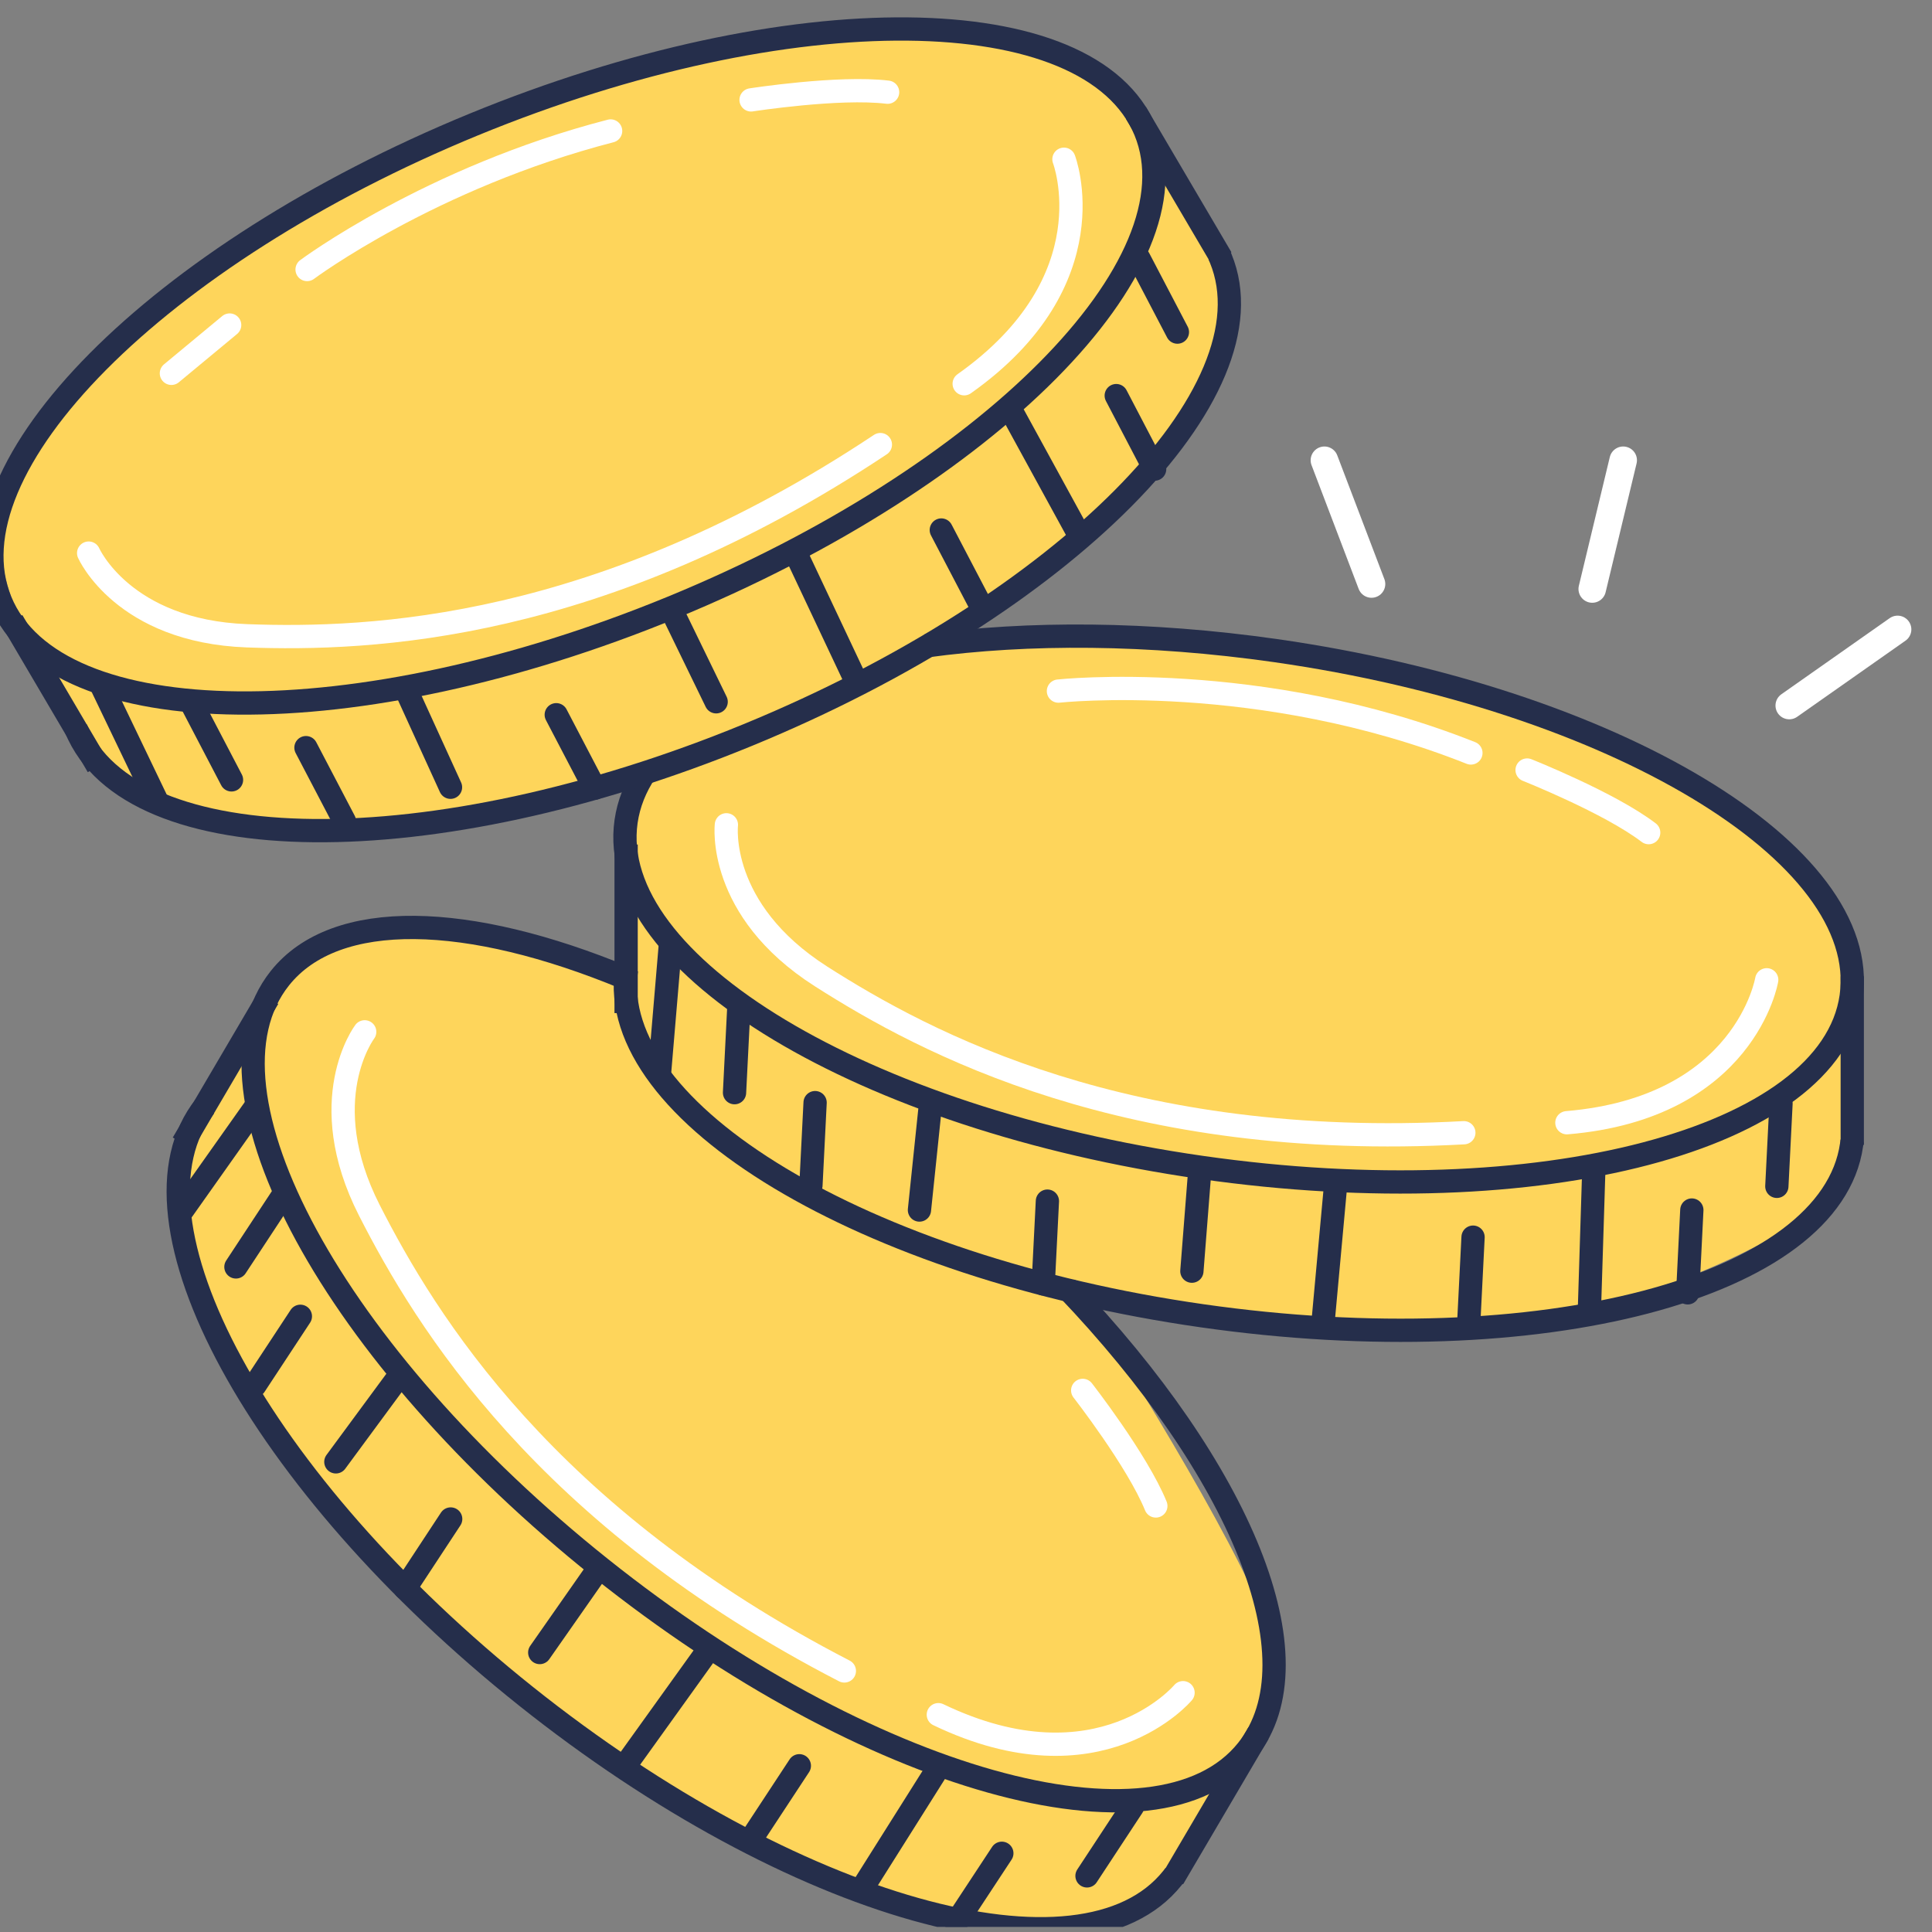 <svg width="106" height="106" viewBox="0 0 106 106" fill="none" xmlns="http://www.w3.org/2000/svg">
<rect x="0" y="0" width="106" height="106" fill="#808080" stroke="none"/>
<g clip-path="url(#clip0_583_851)">
<path d="M39.245 100.522C31.443 96.975 25.768 89.882 19.384 84.207C19.384 83.971 18.533 82.505 15.128 78.533C11.722 74.56 9.926 67.42 9.453 64.346L12.29 58.671C13.473 56.07 16.972 50.869 21.512 50.869C26.051 50.869 31.915 52.76 34.279 53.706V46.613C34.279 43.775 35.225 42.593 35.698 42.357C34.989 42.357 32.861 42.64 30.023 43.775C16.404 47.748 7.798 44.485 5.198 42.357C2.833 38.574 -1.47 30.156 0.232 26.751C2.36 22.495 15.838 7.6 34.989 3.344C50.311 -0.061 58.397 2.398 60.525 4.053L66.909 13.983C67.382 14.693 67.902 17.246 66.2 21.786C64.498 26.326 55.56 32.663 51.304 35.263C53.432 35.027 59.958 34.838 69.037 35.973C91.026 38.101 98.12 47.322 100.248 49.45C102.376 51.578 101.666 60.799 101.666 63.637C101.666 66.474 91.736 71.439 82.514 72.858C75.138 73.993 63.836 71.912 59.107 70.73C62.18 75.459 68.612 85.909 69.747 89.882C71.165 94.847 67.619 96.975 63.363 104.068C55.56 107.615 47.048 104.068 39.245 100.522Z" fill="#FED55B"/>
<path d="M75.249 32.042L72.664 25.252" stroke="white" stroke-width="1.51" stroke-linecap="round"/>
<path d="M87.359 32.316L89.057 25.252" stroke="white" stroke-width="1.51" stroke-linecap="round"/>
<path d="M98.168 38.71L104.112 34.533" stroke="white" stroke-width="1.51" stroke-linecap="round"/>
<path d="M50.812 35.437C56.401 34.671 63.01 34.701 69.984 35.696C88.545 38.349 102.683 46.85 101.565 54.681C100.444 62.511 84.492 66.708 65.931 64.052C47.37 61.396 33.232 52.898 34.35 45.068C34.49 44.096 34.856 43.181 35.429 42.325" stroke="#252E4B" stroke-width="1.277" stroke-miterlimit="10"/>
<path d="M101.613 62.595C101.604 62.669 101.595 62.744 101.586 62.818C100.465 70.649 84.512 74.846 65.951 72.19C47.39 69.537 33.253 61.036 34.371 53.205" stroke="#252E4B" stroke-width="1.277" stroke-miterlimit="10"/>
<path d="M101.625 53.566V62.818" stroke="#252E4B" stroke-width="1.277" stroke-miterlimit="10"/>
<path d="M73.277 65.039L72.546 73.012" stroke="#252E4B" stroke-width="1.277" stroke-miterlimit="10"/>
<path d="M87.437 64.419L87.186 72.422" stroke="#252E4B" stroke-width="1.277" stroke-miterlimit="10"/>
<path d="M34.352 46.335V55.584" stroke="#252E4B" stroke-width="1.277" stroke-miterlimit="10"/>
<path d="M39.854 45.253C39.854 45.253 39.308 49.906 45.043 53.569C50.778 57.233 61.858 63.161 80.314 62.148" stroke="white" stroke-width="1.277" stroke-miterlimit="10" stroke-linecap="round"/>
<path d="M96.931 53.757C96.931 53.757 95.76 60.779 85.968 61.599" stroke="white" stroke-width="1.277" stroke-miterlimit="10" stroke-linecap="round"/>
<path d="M83.785 42.248C83.785 42.248 88.309 44.043 90.456 45.682" stroke="white" stroke-width="1.277" stroke-miterlimit="10" stroke-linecap="round"/>
<path d="M58.072 37.917C58.072 37.917 69.113 36.707 80.702 41.312" stroke="white" stroke-width="1.277" stroke-miterlimit="10" stroke-linecap="round"/>
<path d="M51.039 60.699L50.446 66.389" stroke="#252E4B" stroke-width="1.277" stroke-miterlimit="10" stroke-linecap="round"/>
<path d="M57.237 70.443L57.466 65.9" stroke="#252E4B" stroke-width="1.277" stroke-miterlimit="10" stroke-linecap="round"/>
<path d="M80.591 72.422L80.82 67.877" stroke="#252E4B" stroke-width="1.277" stroke-miterlimit="10" stroke-linecap="round"/>
<path d="M92.597 70.932L92.823 66.389" stroke="#252E4B" stroke-width="1.277" stroke-miterlimit="10" stroke-linecap="round"/>
<path d="M97.487 65.089L97.716 60.544" stroke="#252E4B" stroke-width="1.277" stroke-miterlimit="10" stroke-linecap="round"/>
<path d="M44.492 65.039L44.721 60.496" stroke="#252E4B" stroke-width="1.277" stroke-miterlimit="10" stroke-linecap="round"/>
<path d="M40.3 59.95L40.529 55.405" stroke="#252E4B" stroke-width="1.277" stroke-miterlimit="10" stroke-linecap="round"/>
<path d="M36.196 58.743L36.777 51.867" stroke="#252E4B" stroke-width="1.277" stroke-miterlimit="10" stroke-linecap="round"/>
<path d="M65.81 64.434L65.393 69.743" stroke="#252E4B" stroke-width="1.277" stroke-miterlimit="10" stroke-linecap="round"/>
<path d="M58.51 70.646C68.049 80.622 72.415 91.025 68.433 96.017C63.5 102.199 47.619 97.731 32.962 86.038C18.306 74.345 10.425 59.852 15.358 53.667C18.422 49.825 25.713 50.096 34.31 53.655" stroke="#252E4B" stroke-width="1.277" stroke-miterlimit="10"/>
<path d="M64.461 102.861C64.416 102.921 64.371 102.98 64.324 103.04C59.391 109.222 43.509 104.754 28.853 93.061C14.197 81.367 6.316 66.875 11.249 60.69" stroke="#252E4B" stroke-width="1.277" stroke-miterlimit="10"/>
<path d="M69.047 95.085L64.361 103.058" stroke="#252E4B" stroke-width="1.277" stroke-miterlimit="10"/>
<path d="M38.794 90.611L34.126 97.114" stroke="#252E4B" stroke-width="1.277" stroke-miterlimit="10"/>
<path d="M51.314 97.249L47.046 104.021" stroke="#252E4B" stroke-width="1.277" stroke-miterlimit="10"/>
<path d="M14.715 54.758L10.029 62.735" stroke="#252E4B" stroke-width="1.277" stroke-miterlimit="10"/>
<path d="M20.009 56.612C20.009 56.612 17.18 60.347 20.268 66.41C23.356 72.472 29.905 83.2 46.326 91.677" stroke="white" stroke-width="1.277" stroke-miterlimit="10" stroke-linecap="round"/>
<path d="M64.908 92.87C64.908 92.87 60.338 98.33 51.482 94.077" stroke="white" stroke-width="1.277" stroke-miterlimit="10" stroke-linecap="round"/>
<path d="M59.403 76.285C59.403 76.285 62.396 80.124 63.415 82.625" stroke="white" stroke-width="1.277" stroke-miterlimit="10" stroke-linecap="round"/>
<path d="M21.822 75.599L18.427 80.205" stroke="#252E4B" stroke-width="1.277" stroke-miterlimit="10" stroke-linecap="round"/>
<path d="M22.227 87.141L24.727 83.34" stroke="#252E4B" stroke-width="1.277" stroke-miterlimit="10" stroke-linecap="round"/>
<path d="M41.358 100.679L43.856 96.879" stroke="#252E4B" stroke-width="1.277" stroke-miterlimit="10" stroke-linecap="round"/>
<path d="M52.465 105.481L54.966 101.681" stroke="#252E4B" stroke-width="1.277" stroke-miterlimit="10" stroke-linecap="round"/>
<path d="M59.639 102.921L62.139 99.12" stroke="#252E4B" stroke-width="1.277" stroke-miterlimit="10" stroke-linecap="round"/>
<path d="M13.979 76.019L16.48 72.219" stroke="#252E4B" stroke-width="1.277" stroke-miterlimit="10" stroke-linecap="round"/>
<path d="M12.944 69.51L15.445 65.709" stroke="#252E4B" stroke-width="1.277" stroke-miterlimit="10" stroke-linecap="round"/>
<path d="M10.018 66.392L14.003 60.759" stroke="#252E4B" stroke-width="1.277" stroke-miterlimit="10" stroke-linecap="round"/>
<path d="M32.665 86.303L29.613 90.667" stroke="#252E4B" stroke-width="1.277" stroke-miterlimit="10" stroke-linecap="round"/>
<path d="M36.875 33.329C54.219 26.205 65.843 14.498 62.838 7.182C59.832 -0.135 43.336 -0.292 25.991 6.832C8.647 13.956 -2.977 25.663 0.029 32.98C3.034 40.297 19.53 40.453 36.875 33.329Z" stroke="#252E4B" stroke-width="1.277" stroke-miterlimit="10"/>
<path d="M66.888 13.979C66.918 14.048 66.948 14.117 66.978 14.185C69.982 21.503 58.36 33.208 41.015 40.332C23.671 47.456 7.175 47.298 4.171 39.983" stroke="#252E4B" stroke-width="1.277" stroke-miterlimit="10"/>
<path d="M62.323 6.193L67.012 14.163" stroke="#252E4B" stroke-width="1.277" stroke-miterlimit="10"/>
<path d="M43.706 30.453L47.122 37.697" stroke="#252E4B" stroke-width="1.277" stroke-miterlimit="10"/>
<path d="M55.594 22.742L59.436 29.765" stroke="#252E4B" stroke-width="1.277" stroke-miterlimit="10"/>
<path d="M0.676 34.069L5.367 42.042" stroke="#252E4B" stroke-width="1.277" stroke-miterlimit="10"/>
<path d="M4.864 30.346C4.864 30.346 6.754 34.632 13.553 34.883C20.352 35.133 32.91 34.623 48.302 24.393" stroke="white" stroke-width="1.277" stroke-miterlimit="10" stroke-linecap="round"/>
<path d="M58.374 8.736C58.374 8.736 60.925 15.383 52.901 21.055" stroke="white" stroke-width="1.277" stroke-miterlimit="10" stroke-linecap="round"/>
<path d="M41.208 5.481C41.208 5.481 46.019 4.733 48.699 5.058" stroke="white" stroke-width="1.277" stroke-miterlimit="10" stroke-linecap="round"/>
<path d="M16.849 14.787C16.849 14.787 23.609 9.743 33.502 7.186" stroke="white" stroke-width="1.277" stroke-miterlimit="10" stroke-linecap="round"/>
<path d="M22.342 37.986L24.717 43.193" stroke="#252E4B" stroke-width="1.277" stroke-miterlimit="10" stroke-linecap="round"/>
<path d="M32.626 43.246L30.519 39.214" stroke="#252E4B" stroke-width="1.277" stroke-miterlimit="10" stroke-linecap="round"/>
<path d="M53.753 33.109L51.645 29.079" stroke="#252E4B" stroke-width="1.277" stroke-miterlimit="10" stroke-linecap="round"/>
<path d="M63.35 25.738L61.243 21.705" stroke="#252E4B" stroke-width="1.277" stroke-miterlimit="10" stroke-linecap="round"/>
<path d="M64.599 18.221L62.491 14.191" stroke="#252E4B" stroke-width="1.277" stroke-miterlimit="10" stroke-linecap="round"/>
<path d="M18.895 45.05L16.787 41.02" stroke="#252E4B" stroke-width="1.277" stroke-miterlimit="10" stroke-linecap="round"/>
<path d="M12.702 42.788L10.595 38.755" stroke="#252E4B" stroke-width="1.277" stroke-miterlimit="10" stroke-linecap="round"/>
<path d="M8.552 43.831L5.565 37.607" stroke="#252E4B" stroke-width="1.277" stroke-miterlimit="10" stroke-linecap="round"/>
<path d="M36.964 33.717L39.292 38.504" stroke="#252E4B" stroke-width="1.277" stroke-miterlimit="10" stroke-linecap="round"/>
<path d="M12.6 17.833L9.404 20.483" stroke="white" stroke-width="1.277" stroke-miterlimit="10" stroke-linecap="round"/>
</g>
<defs>
<clipPath id="clip0_583_851">
<rect width="105.72" height="105.72" fill="white"/>
</clipPath>
</defs>
</svg>
